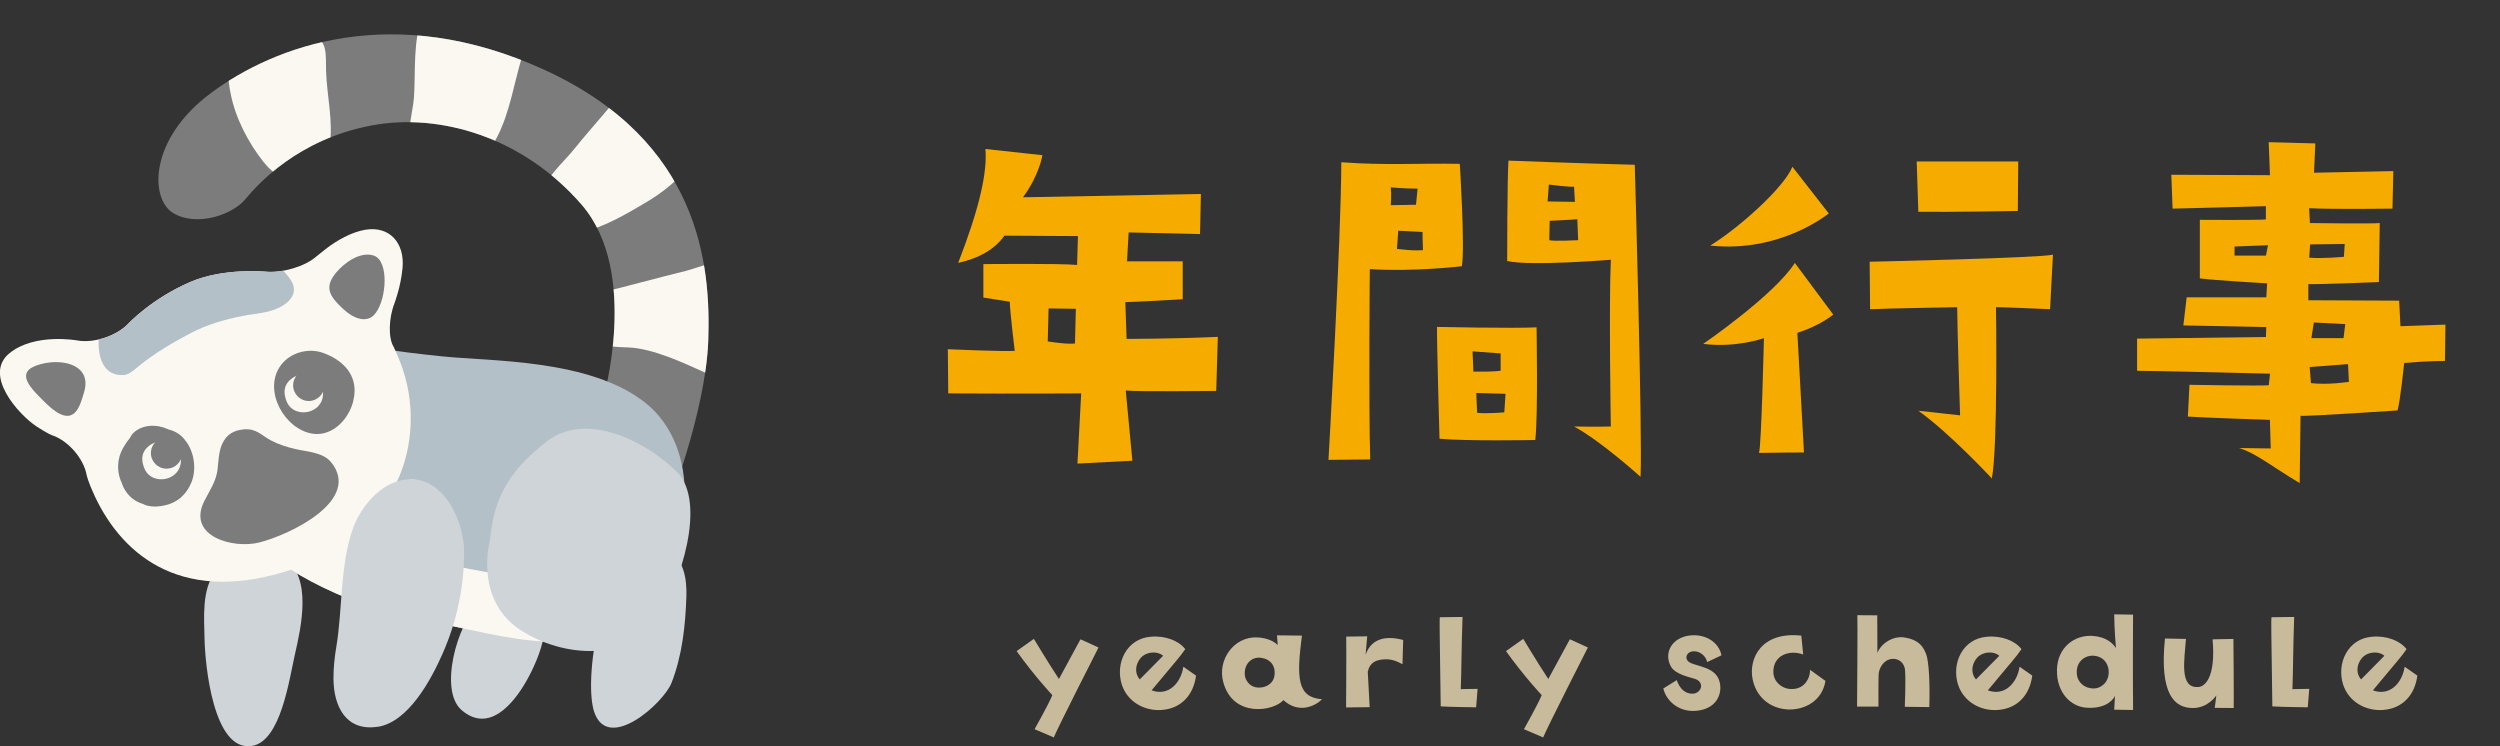 <svg xmlns="http://www.w3.org/2000/svg" xmlns:xlink="http://www.w3.org/1999/xlink" id="_&#x30EC;&#x30A4;&#x30E4;&#x30FC;_2" data-name="&#x30EC;&#x30A4;&#x30E4;&#x30FC; 2" viewBox="0 0 355.05 105.98"><rect x="0" y="0" width="355.05" height="105.98" fill="#333333" stroke="none"/><defs><style>      .cls-1 {        fill: #f6ab00;      }      .cls-2 {        fill: #7c7c7d;      }      .cls-3 {        fill: #ced4d8;      }      .cls-4 {        fill: none;      }      .cls-5 {        clip-path: url(#clippath-1);      }      .cls-6 {        fill: #b3c0c7;      }      .cls-7 {        fill: #fbf8f1;      }      .cls-8 {        fill: #c8bb9b;      }      .cls-9 {        clip-path: url(#clippath-2);      }      .cls-10 {        clip-path: url(#clippath);      }    </style><clipPath id="clippath"><path class="cls-4" d="M85.61,56.85s5.35-18.18-3.03-27.81c-8.38-9.63-20.16-13.02-29.77-11.23-10.52,1.96-16.22,8.38-18,10.52-1.78,2.14-6.78,3.92-10.16,1.96-3.39-1.96-3.56-10.52,5.35-17.11C38.9,6.58,55.82.04,77.41,9.96c22.11,10.16,23.53,27.81,23.18,38.33-.36,10.52-6.06,24.6-6.06,24.6l-8.91-16.05Z"></path></clipPath><clipPath id="clippath-1"><path class="cls-4" d="M36.94,77.71s7.84,7.31,22.28,10.16c14.44,2.85,23.35,6.42,31.55-1.96,8.2-8.38,8.74-22.46.89-28.7-7.84-6.24-21.93-5.88-28.88-6.6-6.95-.71-11.23-1.43-13.55-2.14-2.32-.71-4.46.18-6.77,6.06-2.32,5.88-3.74,12.84-4.81,16.05-1.07,3.21-2.14,6.06-.71,7.13Z"></path></clipPath><clipPath id="clippath-2"><path class="cls-4" d="M56.47,50.53l-.54-1.23c-.8-1.22-.76-4.05.11-6.28,0,0,.88-2.28,1.13-4.97.32-3.48-1.78-6-5.29-5.42-1.94.32-4.09,1.53-5.6,2.72l-1.35,1.07c-1.6,1.42-4.85,2.39-7.23,2.16,0,0-5.93-.57-10.66,1.46-5.52,2.38-8.81,5.91-8.81,5.91-1.63,1.75-4.89,2.83-7.25,2.4,0,0-6.03-1.1-9.62,1.8-3.8,3.07,1.25,8.71,3.84,10.42,1.6,1.05,2.21,1.25,2.21,1.25,2.27.76,4.48,3.3,4.9,5.66,0,0,.16.87,1.16,3.01,4.1,8.7,12.8,15.61,28.41,10.24,15.61-5.38,19.2-19.71,14.59-30.2Z"></path></clipPath></defs><g id="_&#x30EC;&#x30A4;&#x30E4;&#x30FC;_1-2" data-name="&#x30EC;&#x30A4;&#x30E4;&#x30FC; 1"><g><path class="cls-1" d="M159.88,55.46l.94,9.97-7.8.41.53-9.97s-9.26.06-18.88,0l-.06-6.27s8.09.35,9.5.23c0,0-.7-5.8-.7-6.98l-3.75-.59v-4.75s11.2-.12,13.31.12l.12-4.1-10.44-.06c-1.35,1.88-3.46,3.17-6.57,3.87,2.99-7.68,4.16-12.84,3.87-16.18l8.09.88s-.41,2.81-2.76,5.98l25.27-.47-.12,5.69-10.14-.23-.23,4.1h7.91v5.39s-7.09.41-8.15.41l.18,5.22s6.68,0,12.96-.29l-.23,7.68s-11.55.12-12.84-.06ZM152.79,43.86l-3.87-.06-.12,4.69c3.05.47,3.87.29,3.87.29l.12-4.92Z"></path><path class="cls-1" d="M194.59,65.25l-5.92.06s1.82-31.77,1.82-42.27c6.1.47,11.2.12,16.83.23,0,0,.76,12.08.29,14.54,0,0-6.92.82-13.07.41,0,0-.18,19.46.06,27.03ZM197.52,29.14l3.58-.06.23-2.29c-1.88,0-3.81-.18-3.81-.18.12,1.06,0,2.52,0,2.52ZM202.04,32.95l-3.46-.18-.18,2.58c2.11.23,2.4.23,3.69.18h.06-.06c-.06-1.23-.06-2.58-.06-2.58ZM204.44,62.32s-.41-14.42-.35-15.89c0,0,10.96.23,14.13.06,0,0,.23,12.43-.18,16,0,0-9.73.18-13.6-.18ZM209.25,52.77c2.93.06,3.87-.12,3.87-.12v-2.46l-3.99-.29.12,2.87ZM213.64,58.57l.18-2.64-4.16-.12.12,2.81c1.06.18,3.87-.06,3.87-.06ZM214.05,37.06s0-11.49.18-14.25c0,0,10.67.41,17.94.59,0,0,1.11,38.52.82,44.32,0,0-5.57-5.04-9.44-7.15,0,0,3.34.06,5.22,0,0,0-.29-17.06,0-23.68,0,0-11.43.94-14.71.18ZM219.8,28.61l3.87.06-.12-2.17c-.47.12-3.58-.29-3.58-.29l-.18,2.4ZM224.02,31.13c-.29.06-3.93.23-3.93.23l-.06,2.75c.65.18,4.1,0,4.1,0l-.12-2.99Z"></path><path class="cls-1" d="M254.91,37.35l5.45,7.33s-1.99,1.64-5.1,2.58l.94,17s-3.58,0-6.39.06c.35-.88.7-16.3.7-16.3,0,0-3.87,1.41-8.62.82,0,0,10.08-6.92,13.01-11.49ZM254.56,23.69l5.16,6.62s-6.8,5.63-16.83,4.57c4.16-2.58,10.44-8.21,11.67-11.2ZM265.53,37.17s24.09-.53,26.03-1l-.41,7.74s-6.8-.29-7.68-.29c0,0,.29,19.87-.59,24.33,0,0-5.92-6.39-10.43-9.61,0,0,3.93.41,5.92.65,0,0-.41-12.84-.41-15.36,0,0-10.67.18-12.37.29l-.06-6.74ZM272.21,22.93h14.42l-.06,7.03s-9.61.18-14.13.12l-.23-7.15Z"></path><path class="cls-1" d="M322.39,59.63s-8.97-.29-11.67-.47l.23-4.51s10.02.18,11.26.06l.18-1.64s-16.06-.41-18.88-.41v-4.57s15.01-.18,18.29-.23l.06-1.41s-10.96-.23-11.78-.23l.47-3.99h11.31l.12-1.99s-7.33-.41-9.56-.7v-8.32s8.56.06,9.38-.06v-1.88s-12.55.35-13.25.35l-.18-4.81,14.01.06-.18-4.69,6.62.18-.18,4.16,11.26-.23-.12,5.33s-8.44.12-11.84-.06l.12,2.11s8.85.12,9.91,0l-.12,8.38s-8.56.35-10.02.29v2.29l12.9.06.18,3.63,6.39-.23-.06,5.16s-2.58,0-5.8.29c0,0-.53,5.28-.94,6.74,0,0-13.07.88-13.78.76l-.12,9.56c-4.1-2.46-6.27-4.28-8.62-4.98l4.51.06-.12-4.04ZM322.1,34.83l-4.75.18v1.29h4.46l.29-1.47ZM327.96,36.59c1.76.18,4.92-.12,4.92-.12l.12-1.82-4.92.06-.12,1.88ZM328.02,52.12l.18,2.29c2.46.29,5.39-.18,5.39-.18l-.12-2.52-5.45.41ZM328.26,48.02h4.57l.24-1.99-4.46-.23-.35,2.23Z"></path></g><g><path class="cls-8" d="M153.45,90.79c1.49.67,1.45.67,2.56,1.17,0,0-5.81,11.41-6.35,12.77l-2.73-1.17s2.08-3.69,2.52-4.84c0,0-2.5-2.66-5.07-6.25l2.45-1.74s2.03,3.38,3.56,5.7l3.06-5.64Z"></path><path class="cls-8" d="M159.31,97.2c-.94-3.04.69-6.5,4.11-6.77,2.08-.19,4,.57,4.91,1.76-.86,1.24-.94,1.22-4.78,5.85,2.35.88,4.15-.99,4.51-3.35l1.8,1.26c-.36,2.79-2.14,4.7-4.91,4.88-2.39.17-4.84-1.13-5.64-3.63ZM161.87,96.49l3.31-3.35c-.69-.65-2.05-.61-2.85,0-.88.65-1.43,2.24-.46,3.35Z"></path><path class="cls-8" d="M187.76,99.3c-.99,1.01-3.33,2.1-5.49.13-1.34,1.57-7.17,2.6-8.55-2.58-.84-3.12,1.49-6.44,4.78-6.33,1.47.06,2.45.57,2.96,1.09l-.1-1.38,3.54.04c-.78,6.02-.69,8.78,2.87,9.04ZM181.03,95.4c-.04-.88-.57-1.78-1.89-1.97-1.4-.23-2.49.92-2.35,2.43.04.69.71,1.93,2.26,1.78.92-.06,2.08-.73,1.97-2.24Z"></path><path class="cls-8" d="M199.28,90.89l-.1,3.44c-.86-.46-1.59-.75-2.6-.69-1.09.08-2.01.36-2.33,1.76,0,0,.23,4.53.27,5.03l-3.35.04s.06-8.07.02-10.06l2.98-.04-.23,2.64c.61-1.87,2.29-2.94,5.35-2.12Z"></path><path class="cls-8" d="M207.71,87.62c-.17,4.76-.15,7.88-.25,10.25l2.39-.04-.21,2.62s-3.67-.04-5.03-.13c-.17-11.72-.17-11.82-.13-12.66l3.23-.04Z"></path><path class="cls-8" d="M222.95,90.79c1.49.67,1.45.67,2.56,1.17,0,0-5.81,11.41-6.35,12.77l-2.73-1.17s2.08-3.69,2.52-4.84c0,0-2.5-2.66-5.07-6.25l2.45-1.74s2.03,3.38,3.56,5.7l3.06-5.64Z"></path><path class="cls-8" d="M239.5,93.24c-.02.25.04.57.44.82,1.05.63,3.75.63,4.28,2.79.4,1.55-.29,3.61-2.91,4.05-2.75.44-4.65-1.3-5.09-3.12l1.91-1.19c.42,1.19,1.15,1.93,2.22,1.93.69,0,1.19-.5,1.24-1.01.02-.38-.17-.92-.99-1.13-2.43-.65-3.25-1.17-3.58-2.41-.48-1.76.75-3.5,3.06-3.73,2.2-.21,4.05,1.01,4.4,2.83l-2.03.96c-.17-.88-1.03-1.51-1.76-1.53-.61-.04-1.11.27-1.17.75Z"></path><path class="cls-8" d="M251.85,95.44c.02,1.36,1.13,2.24,2.18,2.39,2.2.27,3.04-1.49,3.04-2.7l2.18,1.57c-.46,2.89-3.04,4.21-5.49,4.05-2.56-.21-4.38-1.89-4.86-4.32-.57-2.89,1.22-6.77,6.92-6.16l.27,2.68c-1.95-.71-4.26.08-4.24,2.49Z"></path><path class="cls-8" d="M273.56,92.91c.38,1.07.55,4.13.44,7.51l-3.48-.04s.15-3.73.04-5.12c-.06-1.2-.99-1.78-1.89-1.68-1.17.13-1.84,1.32-1.87,2.26-.04,1.15-.02,4.51-.02,4.51h-3.04s.1-12.52.04-12.98l2.83.02.02,5.33c.57-1.43,2.26-2.39,3.73-2.2,1.28.19,2.56.61,3.19,2.39Z"></path><path class="cls-8" d="M278.07,97.2c-.94-3.04.69-6.5,4.11-6.77,2.08-.19,4,.57,4.91,1.76-.86,1.24-.94,1.22-4.78,5.85,2.35.88,4.15-.99,4.51-3.35l1.8,1.26c-.36,2.79-2.14,4.7-4.91,4.88-2.39.17-4.84-1.13-5.64-3.63ZM280.63,96.49l3.31-3.35c-.69-.65-2.05-.61-2.85,0-.88.65-1.43,2.24-.46,3.35Z"></path><path class="cls-8" d="M300.51,92.03s-.23-2.47-.25-4.78l2.68.04c-.06,8.81,0,11.22,0,13.54l-2.68-.04.11-1.97c-.46.99-1.87,1.87-4.15,1.68-2.08-.17-4.17-2.08-4.09-5.41.08-3.17,2.52-4.95,5.07-4.78,1.97.15,2.85,1.05,3.31,1.72ZM299.48,95.46c0-.86-.4-1.99-1.8-2.29-1.41-.29-2.87.71-2.73,2.49.08,1.24,1.07,2.12,2.41,2.12,1.01,0,2.12-.86,2.12-2.33Z"></path><path class="cls-8" d="M307.45,90.68l3,.06c-.21,2.96-.96,6.96,1.66,6.83.9.04,2.62-1.15,2.12-6.77l2.96-.06s.08,9.29.04,9.81l-2.7-.02s.23-1.55.23-1.76c0,0-1.15,1.78-3.31,1.78-2.6.02-4.8-1.89-3.98-9.88Z"></path><path class="cls-8" d="M325.82,87.62c-.17,4.76-.15,7.88-.25,10.25l2.39-.04-.21,2.62s-3.67-.04-5.03-.13c-.17-11.72-.17-11.82-.13-12.66l3.23-.04Z"></path><path class="cls-8" d="M332.76,97.2c-.94-3.04.69-6.5,4.11-6.77,2.08-.19,4,.57,4.91,1.76-.86,1.24-.94,1.22-4.78,5.85,2.35.88,4.15-.99,4.51-3.35l1.8,1.26c-.36,2.79-2.14,4.7-4.91,4.88-2.39.17-4.84-1.13-5.64-3.63ZM335.32,96.49l3.31-3.35c-.69-.65-2.05-.61-2.85,0-.88.65-1.43,2.24-.46,3.35Z"></path></g><g><g><path class="cls-3" d="M30.58,81.2c-1.95,2.5-1.59,6.55-1.53,9.57.08,3.68,1.25,16.03,6.72,15.17,4.12-.64,5.31-9.5,6.12-13.03.89-3.88,2.46-10.92-1.47-13.59-1.88-1.27-5.61-.83-8.06.47-.74.4-1.36.87-1.78,1.41Z"></path><path class="cls-2" d="M85.61,56.85s5.35-18.18-3.03-27.81c-8.38-9.63-20.16-13.02-29.77-11.23-10.52,1.96-16.22,8.38-18,10.52-1.78,2.14-6.78,3.92-10.16,1.96-3.39-1.96-3.56-10.52,5.35-17.11C38.9,6.58,55.82.04,77.41,9.96c22.11,10.16,23.53,27.81,23.18,38.33-.36,10.52-6.06,24.6-6.06,24.6l-8.91-16.05Z"></path><g class="cls-10"><path class="cls-7" d="M46.31,10.14c-.08-2.49.33-4.4-2.25-5.42-4.87-1.93-11.51-.36-11.6,5.6,0,.03.01.06.02.09-.09.98.11,2.06.28,2.9.67,3.47,2.53,7.02,4.71,9.75,1.5,1.88,3.15,2.6,5.54,2.42,2.78-.2,3.44-2.35,3.8-4.71.55-3.54-.38-7.09-.5-10.63Z"></path><path class="cls-7" d="M72.15,3.04c-2.76-1.42-10.31-5.57-12.13-.84-1.4,3.64-.98,7.86-1.23,11.68-.15,2.22-1.67,6.93.31,8.87,1.77,1.74,4.5,1.99,6.86,1.68,2.17-.28,3.8-3.34,4.66-5.01,1.79-3.45,2.4-7.7,3.53-11.39.79-2.57.23-3.85-2-4.99Z"></path><path class="cls-7" d="M95.7,16.91c-1.63-1.83-3.95-4.48-6.63-4.06-.94.15-2.15,1.95-2.63,2.52-1.65,1.98-3.36,3.88-4.97,5.89-1.43,1.78-4.43,4.4-4.79,6.73-.03.19.07.34.2.42-.5.8-.53,1.49.41,2.47,1.8,1.87,3.17,2.71,5.71,2.03,3.03-.81,6.02-2.54,8.69-4.13,2.1-1.24,5.39-3.55,6.23-5.95.9-2.55-.56-4.06-2.22-5.93Z"></path><path class="cls-7" d="M104.69,37.53c-1.59-1.27-5.55.52-7.24.93-4.24,1.04-8.47,2.23-12.7,3.24-.21-.08-.45-.04-.64.23-1.21,1.68-1.02,3.59-.08,5.54.91,1.9,3.67,1.81,5.15,1.87,3.61.14,7.89,2.2,11.28,3.72,1.55.7,3.86,1.5,4.89-.71,1.09-2.32.96-6.36.99-8.9.02-2.25,0-4.59-1.64-5.9Z"></path></g><path class="cls-6" d="M36.94,77.71s7.84,7.31,22.28,10.16c14.44,2.85,23.35,6.42,31.55-1.96,8.2-8.38,8.74-22.46.89-28.7-7.84-6.24-21.93-5.88-28.88-6.6-6.95-.71-11.23-1.43-13.55-2.14-2.32-.71-4.46.18-6.77,6.06-2.32,5.88-3.74,12.84-4.81,16.05-1.07,3.21-2.14,6.06-.71,7.13Z"></path><path class="cls-3" d="M94.34,78.15c-8.39-2.31-11.7,17.92-9.94,23,2,5.76,9.85-1.31,10.97-4.17,1.52-3.89,1.97-8.11,2.11-12.25.08-2.42-.31-5.79-3.14-6.57Z"></path><path class="cls-3" d="M75.13,84.37c-2.37-1.24-5.45.07-7.29,1.67-2.82,2.47-5.6,12-2.26,14.83,3.81,3.24,7.25-.77,9.17-4.14,1.82-3.18,4.75-10.08.39-12.36Z"></path><g class="cls-5"><path class="cls-7" d="M43.54,72.36s8.56,5.17,13.9,6.42c5.35,1.25,13.19,3.03,17.65,3.21,4.46.18,6.06,6.95,5.17,10.16-.89,3.21-12.66,2.32-22.28.71-9.63-1.61-23.71-11.23-25.31-13.55-1.6-2.32.89-7.67,2.67-8.38,1.78-.71,4.81-1.25,8.2,1.43Z"></path></g><path class="cls-3" d="M69.56,76.82s-2.32,8.56,4.64,12.84c6.95,4.28,15.69,3.57,19.08-1.6,3.39-5.17,7.13-16.76,2.85-21.04-4.28-4.28-12.84-8.74-18.54-4.28-5.71,4.46-7.49,8.38-8.02,14.08Z"></path><path class="cls-7" d="M56.47,50.53l-.54-1.23c-.8-1.22-.76-4.05.11-6.28,0,0,.88-2.28,1.13-4.97.32-3.48-1.78-6-5.29-5.42-1.94.32-4.09,1.53-5.6,2.72l-1.35,1.07c-1.6,1.42-4.85,2.39-7.23,2.16,0,0-5.93-.57-10.66,1.46-5.52,2.38-8.81,5.91-8.81,5.91-1.63,1.75-4.89,2.83-7.25,2.4,0,0-6.03-1.1-9.62,1.8-3.8,3.07,1.25,8.71,3.84,10.42,1.6,1.05,2.21,1.25,2.21,1.25,2.27.76,4.48,3.3,4.9,5.66,0,0,.16.87,1.16,3.01,4.1,8.7,12.8,15.61,28.41,10.24,15.61-5.38,19.2-19.71,14.59-30.2Z"></path><path class="cls-2" d="M47,65.62c-1.14-1.39-3.39-1.46-5.02-1.84-1.2-.28-2.36-.63-3.46-1.21-1.46-.77-2.11-1.75-3.89-1.59-1.44.13-2.47.72-3.08,2.08-.5,1.11-.52,2.49-.66,3.67-.2,1.63-1.13,2.97-1.86,4.4-2.56,5.04,4.07,6.86,7.81,5.91,4.41-1.12,14.6-6.03,10.16-11.43Z"></path><path class="cls-2" d="M11.76,53.04c-1.16-1.9-4.73-1.99-7.02-.95-2.3,1.05-.22,3.17.9,4.3.99.99,3.31,3.57,4.84,2.35.81-.64,1.16-2.07,1.45-3,.35-1.14.24-2.04-.17-2.71Z"></path><path class="cls-2" d="M54.11,37.24c-.26-.47-.61-.82-1.07-.96-1.93-.58-4.15,1.05-5.3,2.43-1.21,1.46-1.33,2.63-.08,4.07,1.08,1.23,3.06,3.13,4.85,2.39,1.83-.76,2.77-5.74,1.59-7.92Z"></path><path class="cls-2" d="M26.37,62.64c-.58-.87-1.44-1.4-2.43-1.65-1.64-.77-3.66-.75-4.98.48-.2.19-.39.46-.55.79-.74.88-1.3,1.94-1.48,2.74-.3,1.25-.15,2.5.34,3.54.49,1.54,1.63,2.63,3.03,3.03.88.46,1.99.43,2.97.23,1.93-.39,3.24-1.58,3.94-3.36.71-1.79.39-4.23-.83-5.81Z"></path><path class="cls-2" d="M50.36,55.55c.04-2.67-1.87-4.49-4.47-5.43-1.93-.7-4.28-.15-5.67,1.35-2.98,3.23-.4,8.8,3.52,9.98,3.11.93,5.74-1.69,6.43-4.49.12-.5.18-.97.19-1.41Z"></path><g><path class="cls-7" d="M22.98,62.69c-.7,0-1.38.25-1.91.71-1.31,1.11-.81,2.47-.58,3.08.36.98,1.28,1.59,2.41,1.59h0c.83,0,1.64-.35,2.16-.94.35-.4.74-1.09.6-2.13-.18-1.36-1.28-2.31-2.67-2.31Z"></path><path class="cls-7" d="M45.85,55.49c-.18-1.36-1.28-2.31-2.67-2.31-.7,0-1.38.25-1.91.71-1.3,1.11-.8,2.47-.58,3.08.36.98,1.28,1.59,2.41,1.59.83,0,1.64-.35,2.15-.94.35-.4.74-1.09.6-2.13Z"></path></g><g class="cls-9"><path class="cls-6" d="M41.39,39.94c-1.4-2.39-4.28-3.92-6.73-4.26-6.56-.92-14.42,2.32-18.66,7.44-.1,0-.19.04-.27.12-.33.38-.63.88-.89,1.45-.05.08-.11.16-.16.24-.09.14-.1.28-.09.41-1.16,3.31-.83,8.24,3.07,7.91.78-.07,1.68-.96,2.25-1.42,2.24-1.78,4.6-3.16,7.12-4.49,2.33-1.23,4.87-1.97,7.44-2.47,1.7-.34,3.66-.4,5.24-1.21,1.42-.72,2.67-2.04,1.68-3.73Z"></path></g><path class="cls-3" d="M53.6,103.23c4.44-.65,7.69-6.83,9.28-10.45,1.99-4.53,3.02-9.38,3.04-14.34.02-4.09-2.5-9.84-6.91-10.35-.19-.07-.42-.1-.68-.08-.13.01-.25.04-.37.06-.64.04-1.31.19-2.01.46-2.68,1.05-4.87,3.87-5.81,6.48-1.87,5.23-1.47,11.42-2.38,16.89-.22,1.3-.41,2.91-.4,4.5.03,3.93,1.77,7.47,6.24,6.82Z"></path></g><path class="cls-2" d="M25.87,64.34c0,1.23-.99,2.22-2.22,2.22s-2.22-.99-2.22-2.22.99-2.22,2.22-2.22,2.22.99,2.22,2.22Z"></path><path class="cls-2" d="M46.07,54.73c0,1.23-1,2.22-2.22,2.22s-2.22-.99-2.22-2.22.99-2.22,2.22-2.22,2.22.99,2.22,2.22Z"></path></g></g></svg>